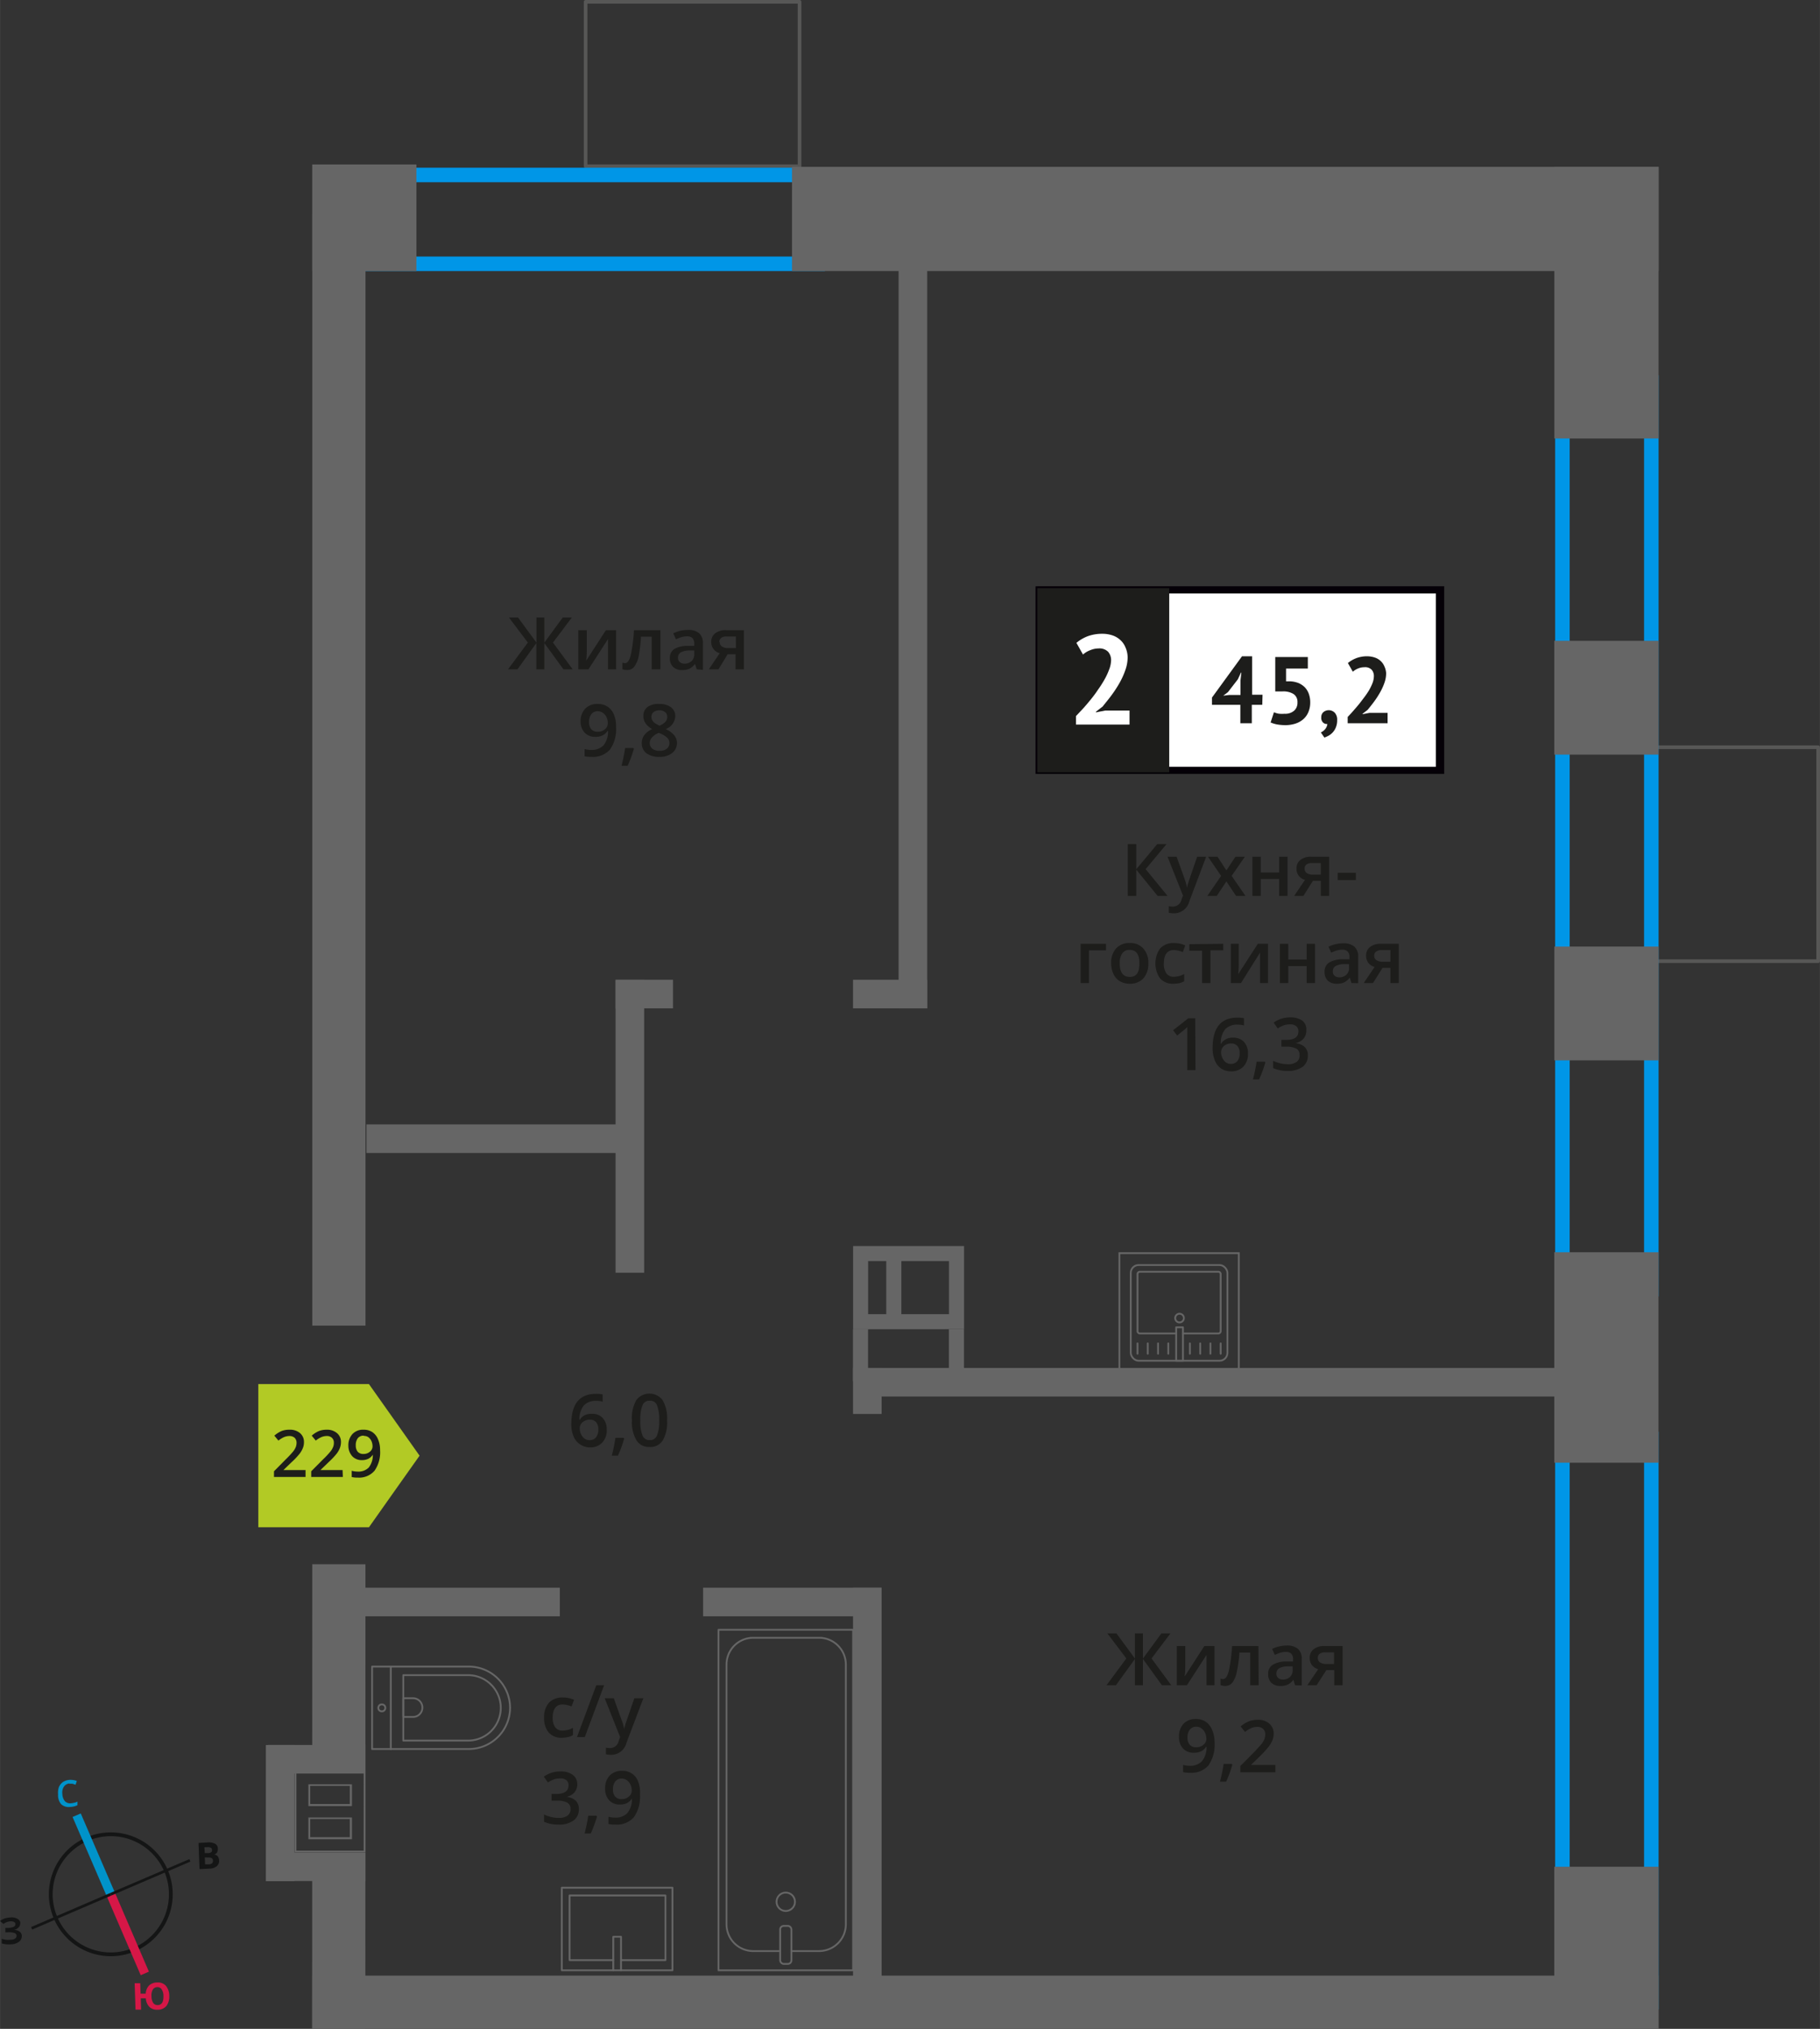 <svg xmlns="http://www.w3.org/2000/svg" width="88.47mm" height="98.62mm" viewBox="0 0 250.78 279.56"><rect x="0" y="0" width="250.78" height="279.56" fill="#333333" stroke="none"/><defs><style>.cls-1,.cls-10,.cls-11,.cls-12,.cls-4{fill:none;}.cls-1{stroke:#575756;}.cls-1,.cls-4{stroke-linecap:round;stroke-linejoin:round;}.cls-1,.cls-8{stroke-width:0.5px;}.cls-2{fill:#0096e7;}.cls-3{fill:#666;}.cls-4{stroke:#666;stroke-width:0.25px;}.cls-5,.cls-8{fill:#1d1d1b;}.cls-6{fill:#fff;}.cls-7{fill:#050007;}.cls-8{stroke:#1d1d1b;stroke-miterlimit:22.93;}.cls-9{fill:#b2ca25;fill-rule:evenodd;}.cls-10{stroke:#141515;stroke-width:0.52px;}.cls-10,.cls-11,.cls-12{stroke-miterlimit:10;}.cls-11{stroke:#0093ca;}.cls-11,.cls-12{stroke-width:1.23px;}.cls-12{stroke:#d61747;}.cls-13{fill:#141515;}.cls-14{fill:#0093ca;}.cls-15{fill:#d61747;}</style></defs><g id="text"><rect class="cls-1" x="80.69" y="0.25" width="29.48" height="22.66"/><rect class="cls-1" x="224.46" y="106.37" width="29.48" height="22.66" transform="translate(356.9 -121.5) rotate(90)"/><path class="cls-2" d="M111.67,25.11V35.35H52.35V25.11h59.32m2-2H50.35V37.35h63.32V23.11Z"/><path class="cls-2" d="M226.54,53.7V176.63H216.29V53.7h10.25m2-2H214.29V178.63h14.25V51.7Z"/><path class="cls-2" d="M226.54,199.28v75.6H216.29v-75.6h10.25m2-2H214.29v79.6h14.25v-79.6Z"/><path class="cls-3" d="M132.84,183.15V171.69H117.55v11.47Zm-10.72-9.38v7.31h-2.5v-7.31Zm2.08,7.31v-7.31h6.56v7.31Z"/><rect class="cls-3" x="117.55" y="183.16" width="2.08" height="7.16" transform="translate(237.16 373.48) rotate(-180)"/><rect class="cls-3" x="130.76" y="183.16" width="2.08" height="7.16" transform="translate(263.59 373.48) rotate(-180)"/><rect class="cls-3" x="36.92" y="255.26" width="13.43" height="3.94" transform="translate(87.28 514.45) rotate(-180)"/><rect class="cls-3" x="36.92" y="240.45" width="13.43" height="3.94" transform="translate(87.28 484.83) rotate(-180)"/><rect class="cls-3" x="29.21" y="247.86" width="18.76" height="3.94" transform="translate(-211.23 288.42) rotate(-90)"/><path class="cls-3" d="M40.84,244.28h9.27V255H40.84V244.28m1.65,4.58h6v-3h-6v3m6,4.57v-3h-6v3h6M40.59,244v11.23h9.77V244H40.59Zm2.15,4.58v-2.5H48.2v2.5Zm5.46,4.57H42.74v-2.5H48.2v2.5Z"/><rect class="cls-3" x="42.86" y="22.83" width="14.69" height="14.36" transform="translate(20.19 80.21) rotate(-90)"/><rect class="cls-3" x="202.64" y="34.52" width="37.43" height="14.36" transform="translate(179.66 263.06) rotate(-90)"/><rect class="cls-3" x="213.52" y="131.09" width="15.68" height="14.36" transform="translate(83.09 359.63) rotate(-90)"/><rect class="cls-3" x="213.52" y="88.96" width="15.68" height="14.36" transform="translate(125.21 317.5) rotate(-90)"/><rect class="cls-3" x="210.2" y="261.2" width="22.32" height="14.36" transform="translate(-47.03 489.74) rotate(-90)"/><rect class="cls-3" x="206.86" y="179.87" width="29" height="14.36" transform="translate(34.3 408.41) rotate(-90)"/><rect class="cls-3" x="109.13" y="22.99" width="119.41" height="14.36" transform="translate(337.67 60.34) rotate(-180)"/><rect class="cls-3" x="-29.93" y="102.37" width="153.25" height="7.33" transform="translate(152.73 59.34) rotate(90)"/><rect class="cls-3" x="118.77" y="188.5" width="100.24" height="3.94" transform="translate(337.78 380.93) rotate(180)"/><rect class="cls-3" x="117.55" y="135.01" width="10.21" height="3.94" transform="translate(245.3 273.95) rotate(180)"/><rect class="cls-3" x="96.88" y="218.78" width="24.6" height="3.94" transform="translate(218.36 441.49) rotate(180)"/><rect class="cls-3" x="49.2" y="218.78" width="27.95" height="3.94" transform="translate(126.34 441.49) rotate(180)"/><rect class="cls-3" x="50.49" y="154.94" width="37.17" height="3.94" transform="translate(138.15 313.81) rotate(180)"/><rect class="cls-3" x="84.83" y="135.01" width="7.9" height="3.94" transform="translate(177.56 273.95) rotate(180)"/><rect class="cls-3" x="66.62" y="153.22" width="40.36" height="3.94" transform="translate(241.98 68.39) rotate(90)"/><rect class="cls-3" x="72.67" y="83.85" width="106.24" height="3.94" transform="translate(211.61 -39.97) rotate(90)"/><rect class="cls-3" x="90.26" y="246.06" width="58.51" height="3.94" transform="translate(367.54 128.51) rotate(90)"/><rect class="cls-3" x="116.34" y="189.7" width="6.34" height="3.94" transform="translate(311.18 72.15) rotate(90)"/><rect class="cls-3" x="43.02" y="272.21" width="185.52" height="7.33" transform="translate(271.56 551.76) rotate(180)"/><rect class="cls-3" x="32.84" y="225.74" width="27.7" height="7.33" transform="translate(276.1 182.74) rotate(90.01)"/><rect class="cls-3" x="35.21" y="264.42" width="22.95" height="7.33" transform="translate(314.77 221.44) rotate(90.01)"/><rect class="cls-4" x="99" y="224.57" width="18.55" height="46.92" transform="translate(216.55 496.06) rotate(180)"/><rect class="cls-4" x="107.5" y="265.36" width="1.55" height="5.24" rx="0.49" transform="translate(216.55 535.97) rotate(180)"/><path class="cls-4" d="M109.05,268.84h3.82a3.69,3.69,0,0,0,3.68-3.69V229.36a3.69,3.69,0,0,0-3.68-3.69h-9.08a3.68,3.68,0,0,0-3.68,3.69v35.79a3.68,3.68,0,0,0,3.68,3.69h3.71"/><circle class="cls-4" cx="108.27" cy="262.05" r="1.27"/><path class="cls-4" d="M51.27,229.64H64.59a5.69,5.69,0,0,1,5.69,5.69v0A5.69,5.69,0,0,1,64.59,241H51.27a0,0,0,0,1,0,0V229.64a0,0,0,0,1,0,0Z"/><path class="cls-4" d="M55.57,230.82h8.91A4.51,4.51,0,0,1,69,235.33v0a4.51,4.51,0,0,1-4.51,4.51H55.57a0,0,0,0,1,0,0v-9a0,0,0,0,1,0,0Z"/><path class="cls-4" d="M55.57,234h1.34a1.29,1.29,0,0,1,1.29,1.29v0a1.29,1.29,0,0,1-1.29,1.29H55.57a0,0,0,0,1,0,0V234A0,0,0,0,1,55.57,234Z"/><circle class="cls-4" cx="52.61" cy="235.33" r="0.48"/><line class="cls-4" x1="53.85" y1="241.02" x2="53.85" y2="229.64"/><rect class="cls-4" x="79.34" y="258.17" width="11.38" height="15.25" transform="translate(-180.76 350.83) rotate(-90)"/><polyline class="cls-4" points="84.5 271.49 84.5 266.87 85.57 266.87 85.57 271.49"/><polyline class="cls-4" points="84.5 270.09 78.48 270.09 78.48 261.18 91.69 261.18 91.69 270.09 85.57 270.09"/><rect class="cls-4" x="155.81" y="174.31" width="13.32" height="13.19" rx="1.09"/><path class="cls-4" d="M163,183.74h4.88a.32.32,0,0,0,.32-.32v-7.86a.32.32,0,0,0-.32-.32H157.06a.32.32,0,0,0-.32.32v7.86a.32.32,0,0,0,.32.32h5"/><circle class="cls-4" cx="162.53" cy="181.62" r="0.6"/><rect class="cls-4" x="162.07" y="182.89" width="0.93" height="4.61"/><line class="cls-4" x1="156.74" y1="186.53" x2="156.74" y2="185.11"/><line class="cls-4" x1="158.15" y1="186.53" x2="158.15" y2="185.11"/><line class="cls-4" x1="159.57" y1="186.53" x2="159.57" y2="185.11"/><line class="cls-4" x1="160.98" y1="186.53" x2="160.98" y2="185.11"/><line class="cls-4" x1="163.96" y1="186.53" x2="163.96" y2="185.11"/><line class="cls-4" x1="165.38" y1="186.53" x2="165.38" y2="185.11"/><line class="cls-4" x1="166.79" y1="186.53" x2="166.79" y2="185.11"/><line class="cls-4" x1="168.2" y1="186.53" x2="168.2" y2="185.11"/><path class="cls-3" d="M170.57,172.8V189h-16.2V172.8h16.2m.25-.25h-16.7v16.71h16.7V172.55Z"/><path class="cls-5" d="M160.88,123.45h-1.37l-2.94-3.62v3.62H155.4v-7.14h1.17v3.46l2.89-3.46h1.28l-2.88,3.45Z"/><path class="cls-5" d="M160.88,118.05h1.25l1.1,3.06a6.67,6.67,0,0,1,.33,1.23h0a4.66,4.66,0,0,1,.16-.65c.08-.26.49-1.47,1.24-3.64h1.24l-2.31,6.12a2.19,2.19,0,0,1-2.1,1.68,3.65,3.65,0,0,1-.74-.08v-.91a2.61,2.61,0,0,0,.59.06,1.22,1.22,0,0,0,1.17-1l.2-.51Z"/><path class="cls-5" d="M168.26,120.69l-1.81-2.64h1.31l1.23,1.89,1.24-1.89h1.3l-1.82,2.64,1.91,2.76h-1.3l-1.33-2-1.33,2h-1.3Z"/><path class="cls-5" d="M173.72,118.05v2.17h2.54v-2.17h1.15v5.4h-1.15v-2.33h-2.54v2.33h-1.15v-5.4Z"/><path class="cls-5" d="M179.6,123.45h-1.28l1.5-2.21a1.63,1.63,0,0,1-.86-.56,1.57,1.57,0,0,1-.31-1,1.44,1.44,0,0,1,.55-1.2,2.32,2.32,0,0,1,1.49-.43h2.46v5.4H182v-2.08h-1.09Zm.17-3.76a.69.69,0,0,0,.31.62,1.51,1.51,0,0,0,.85.21H182v-1.6h-1.25a1.2,1.2,0,0,0-.73.2A.67.67,0,0,0,179.77,119.69Z"/><path class="cls-5" d="M184.32,121.26v-1h2.51v1Z"/><path class="cls-5" d="M152.4,130.05v.9h-2.35v4.5H148.9v-5.4Z"/><path class="cls-5" d="M158.23,132.74a3,3,0,0,1-.68,2.07,2.46,2.46,0,0,1-1.89.74,2.67,2.67,0,0,1-1.34-.34,2.2,2.2,0,0,1-.89-1,3.29,3.29,0,0,1-.32-1.48,2.91,2.91,0,0,1,.68-2.05,2.45,2.45,0,0,1,1.9-.74,2.34,2.34,0,0,1,1.85.76A2.89,2.89,0,0,1,158.23,132.74Zm-3.94,0c0,1.25.47,1.87,1.39,1.87S157,134,157,132.74s-.45-1.85-1.37-1.85a1.18,1.18,0,0,0-1,.48A2.39,2.39,0,0,0,154.29,132.74Z"/><path class="cls-5" d="M161.72,135.55a2.34,2.34,0,0,1-1.86-.72,3.61,3.61,0,0,1,0-4.15,2.48,2.48,0,0,1,1.92-.73,3.62,3.62,0,0,1,1.54.32l-.34.92a3.48,3.48,0,0,0-1.21-.28c-.93,0-1.4.62-1.4,1.86a2.23,2.23,0,0,0,.35,1.36,1.22,1.22,0,0,0,1,.46,3,3,0,0,0,1.45-.38v1a2.33,2.33,0,0,1-.66.26A4.09,4.09,0,0,1,161.72,135.55Z"/><path class="cls-5" d="M168.55,130.05v.9h-1.76v4.5h-1.15V131h-1.76v-.9Z"/><path class="cls-5" d="M170.69,130.05v2.77c0,.32,0,.79-.08,1.42l2.71-4.19h1.4v5.4h-1.1v-2.72c0-.15,0-.39,0-.73s0-.58,0-.73L171,135.45h-1.4v-5.4Z"/><path class="cls-5" d="M177.51,130.05v2.17h2.54v-2.17h1.15v5.4h-1.15v-2.33h-2.54v2.33h-1.15v-5.4Z"/><path class="cls-5" d="M186.22,135.45l-.23-.75h0a2.16,2.16,0,0,1-.79.67,2.44,2.44,0,0,1-1,.18,1.73,1.73,0,0,1-1.24-.43,1.61,1.61,0,0,1-.45-1.22,1.45,1.45,0,0,1,.62-1.26,3.54,3.54,0,0,1,1.89-.46l.93,0v-.29a1.09,1.09,0,0,0-.24-.77,1,1,0,0,0-.75-.26,2.56,2.56,0,0,0-.79.12,6,6,0,0,0-.74.29l-.37-.82a4,4,0,0,1,1-.35,4.45,4.45,0,0,1,1-.12,2.31,2.31,0,0,1,1.55.45,1.73,1.73,0,0,1,.53,1.41v3.64Zm-1.71-.78a1.42,1.42,0,0,0,1-.35,1.24,1.24,0,0,0,.38-1v-.47l-.69,0a2.41,2.41,0,0,0-1.18.27.82.82,0,0,0-.37.74.7.7,0,0,0,.22.56A.91.91,0,0,0,184.51,134.67Z"/><path class="cls-5" d="M189.19,135.45h-1.28l1.5-2.21a1.67,1.67,0,0,1-.86-.56,1.63,1.63,0,0,1-.31-1,1.44,1.44,0,0,1,.55-1.2,2.32,2.32,0,0,1,1.49-.43h2.46v5.4h-1.15v-2.08H190.5Zm.17-3.76a.69.69,0,0,0,.31.62,1.53,1.53,0,0,0,.85.21h1.07v-1.6h-1.25a1.14,1.14,0,0,0-.72.2A.65.65,0,0,0,189.36,131.69Z"/><path class="cls-5" d="M164.73,147.45h-1.14v-4.61c0-.55,0-1,0-1.31a3.71,3.71,0,0,1-.28.26l-1.1.9-.57-.73,2.1-1.65h.95Z"/><path class="cls-5" d="M167.09,144.41c0-2.8,1.14-4.19,3.42-4.19a4.47,4.47,0,0,1,.9.08v1a3.1,3.1,0,0,0-.86-.11,2.25,2.25,0,0,0-1.72.62,3,3,0,0,0-.62,2h.06a1.51,1.51,0,0,1,.64-.61,2,2,0,0,1,1-.22,2,2,0,0,1,1.51.59,2.33,2.33,0,0,1,.54,1.62,2.47,2.47,0,0,1-.63,1.78,2.25,2.25,0,0,1-1.71.65,2.44,2.44,0,0,1-1.33-.37,2.35,2.35,0,0,1-.87-1.08A4.29,4.29,0,0,1,167.09,144.41Zm2.49,2.19a1.12,1.12,0,0,0,.91-.38,1.61,1.61,0,0,0,.32-1.09,1.46,1.46,0,0,0-.3-1,1.13,1.13,0,0,0-.9-.35,1.45,1.45,0,0,0-.68.16,1.23,1.23,0,0,0-.49.44,1,1,0,0,0-.18.56,1.81,1.81,0,0,0,.37,1.16A1.18,1.18,0,0,0,169.58,146.6Z"/><path class="cls-5" d="M174.35,146.4a15.39,15.39,0,0,1-.86,2.34h-.84c.22-.88.39-1.7.5-2.45h1.13Z"/><path class="cls-5" d="M180,142a1.67,1.67,0,0,1-.39,1.13,2,2,0,0,1-1.12.61v0a2.14,2.14,0,0,1,1.29.53,1.54,1.54,0,0,1,.43,1.14,1.89,1.89,0,0,1-.72,1.59,3.37,3.37,0,0,1-2.07.56,4.65,4.65,0,0,1-2-.39v-1a4.81,4.81,0,0,0,1,.35,4.3,4.3,0,0,0,1,.12,2,2,0,0,0,1.24-.31,1.11,1.11,0,0,0,.41-1,.91.91,0,0,0-.45-.84,2.89,2.89,0,0,0-1.43-.27h-.62v-.93h.63c1.14,0,1.71-.39,1.71-1.18a.87.87,0,0,0-.3-.71,1.3,1.3,0,0,0-.88-.25,2.88,2.88,0,0,0-.78.11,4.11,4.11,0,0,0-.89.45l-.56-.8a3.78,3.78,0,0,1,2.28-.72,2.74,2.74,0,0,1,1.69.46A1.53,1.53,0,0,1,180,142Z"/><rect class="cls-6" x="143.18" y="81.28" width="54.7" height="24.87"/><path class="cls-7" d="M197.87,81.78H143.78v23.88h54.09Zm-54.64-1H199v25.86H142.69V80.79Z"/><rect class="cls-8" x="143.18" y="81.29" width="17.68" height="24.87"/><path class="cls-5" d="M173.93,97.12h-1.44v2.54h-1.58V97.12H167v-1l4.14-5.69h1.39v5.3h1.44Zm-3-3.36.12-1.09H171l-.44.94-1.36,1.76-.65.49.83-.1h1.55Z"/><path class="cls-5" d="M177,98.35a1.87,1.87,0,0,0,1.32-.42,1.46,1.46,0,0,0,.46-1.15,1.29,1.29,0,0,0-.54-1.15,2.69,2.69,0,0,0-1.52-.36l-1,0V90.53h4.49v1.59h-3v1.76l.53,0a3.52,3.52,0,0,1,1.16.23,2.81,2.81,0,0,1,.88.58,2.59,2.59,0,0,1,.56.9,3.45,3.45,0,0,1,.2,1.19,3.35,3.35,0,0,1-.26,1.35,2.68,2.68,0,0,1-.73,1,3.1,3.1,0,0,1-1.09.59,4.58,4.58,0,0,1-1.37.2,6.76,6.76,0,0,1-1.12-.1,4.1,4.1,0,0,1-.89-.27l.46-1.41a2.68,2.68,0,0,0,.66.2A4.19,4.19,0,0,0,177,98.35Z"/><path class="cls-5" d="M182.06,98.83a.9.9,0,0,1,.3-.71,1.16,1.16,0,0,1,1.58.11,1.4,1.4,0,0,1,.31,1,2.53,2.53,0,0,1-.18,1,2.27,2.27,0,0,1-.45.71,2.3,2.3,0,0,1-.57.44,4.26,4.26,0,0,1-.56.25l-.49-.71a1.52,1.52,0,0,0,.61-.47,1.3,1.3,0,0,0,.29-.69.74.74,0,0,1-.57-.18A.89.89,0,0,1,182.06,98.83Z"/><path class="cls-5" d="M191,92.76a4,4,0,0,1-.24,1.34,7.93,7.93,0,0,1-.61,1.33,11.83,11.83,0,0,1-.82,1.26c-.3.41-.6.78-.88,1.12l-.7.54v.06l.94-.18h2.51v1.43h-5.5v-.87c.21-.22.45-.47.71-.77s.52-.59.79-.92.52-.67.77-1a10.36,10.36,0,0,0,.68-1,7.19,7.19,0,0,0,.48-1,2.74,2.74,0,0,0,.18-.94,1.29,1.29,0,0,0-.31-.88,1.24,1.24,0,0,0-1-.34,2.23,2.23,0,0,0-.86.17,2.38,2.38,0,0,0-.73.45l-.68-1.2a4.23,4.23,0,0,1,1.15-.67,4.13,4.13,0,0,1,1.52-.26,3.32,3.32,0,0,1,1,.16,2.15,2.15,0,0,1,.81.46,2.07,2.07,0,0,1,.54.75A2.62,2.62,0,0,1,191,92.76Z"/><path class="cls-6" d="M155.38,90.57a5.28,5.28,0,0,1-.33,1.8,10.65,10.65,0,0,1-.82,1.79,17,17,0,0,1-1.11,1.69c-.4.54-.79,1-1.18,1.5l-.93.72v.09l1.26-.25h3.37v1.93h-7.38V98.67l.94-1c.36-.39.71-.81,1.07-1.25s.7-.89,1-1.35a14.75,14.75,0,0,0,.91-1.42,8.77,8.77,0,0,0,.64-1.37A3.77,3.77,0,0,0,153.1,91a1.76,1.76,0,0,0-.41-1.19,1.68,1.68,0,0,0-1.31-.46,3,3,0,0,0-1.15.24,3,3,0,0,0-1,.6l-.91-1.61a5.55,5.55,0,0,1,1.55-.91,5.73,5.73,0,0,1,2-.34,4.36,4.36,0,0,1,1.39.21,3,3,0,0,1,1.08.62,2.7,2.7,0,0,1,.72,1A3.49,3.49,0,0,1,155.38,90.57Z"/><polygon class="cls-9" points="50.84 210.44 50.84 210.44 54.32 205.51 57.81 200.58 54.32 195.64 50.84 190.72 50.84 190.71 50.84 190.71 35.59 190.71 35.59 210.44 50.84 210.44 50.84 210.44"/><path class="cls-5" d="M42.1,203.51H37.75v-.78l1.65-1.67a14,14,0,0,0,1-1.07,2.68,2.68,0,0,0,.35-.59,1.63,1.63,0,0,0,.11-.59.94.94,0,0,0-.26-.69,1.06,1.06,0,0,0-.73-.25,2,2,0,0,0-.71.14,3.52,3.52,0,0,0-.8.49l-.56-.68a3.86,3.86,0,0,1,1-.64A3,3,0,0,1,39.9,197a2.13,2.13,0,0,1,1.44.47,1.58,1.58,0,0,1,.54,1.26,2.07,2.07,0,0,1-.16.82,3.18,3.18,0,0,1-.48.81,9.94,9.94,0,0,1-1.07,1.12l-1.12,1.08v0H42.1Z"/><path class="cls-5" d="M47.24,203.51H42.88v-.78l1.66-1.67a11.54,11.54,0,0,0,1-1.07,2.34,2.34,0,0,0,.35-.59,1.44,1.44,0,0,0,.11-.59.9.9,0,0,0-.26-.69,1,1,0,0,0-.72-.25,1.91,1.91,0,0,0-.71.14,3.32,3.32,0,0,0-.8.49l-.56-.68a3.71,3.71,0,0,1,1-.64A3,3,0,0,1,45,197a2.09,2.09,0,0,1,1.43.47,1.55,1.55,0,0,1,.55,1.26,2.26,2.26,0,0,1-.16.82,3.18,3.18,0,0,1-.48.81,11,11,0,0,1-1.07,1.12l-1.12,1.08v0h3.05Z"/><path class="cls-5" d="M52.37,199.82a4.44,4.44,0,0,1-.77,2.84,2.8,2.8,0,0,1-2.3.94,3.25,3.25,0,0,1-.84-.08v-.86a3,3,0,0,0,.79.11,2,2,0,0,0,1.56-.56,2.76,2.76,0,0,0,.56-1.77h0a1.62,1.62,0,0,1-.63.57,1.91,1.91,0,0,1-.86.18,1.75,1.75,0,0,1-1.34-.53A2.13,2.13,0,0,1,48,199.2a2.25,2.25,0,0,1,.57-1.61,2,2,0,0,1,1.54-.59,2.13,2.13,0,0,1,1.19.33,2.18,2.18,0,0,1,.79,1A3.72,3.72,0,0,1,52.37,199.82Zm-2.24-2a1,1,0,0,0-.83.35,1.57,1.57,0,0,0-.28,1,1.34,1.34,0,0,0,.26.86,1,1,0,0,0,.81.31,1.28,1.28,0,0,0,.88-.31.93.93,0,0,0,.36-.73,1.8,1.8,0,0,0-.15-.73,1.38,1.38,0,0,0-.43-.54A1,1,0,0,0,50.13,197.86Z"/><path class="cls-5" d="M78.72,196.24q0-4.19,3.41-4.18a3.94,3.94,0,0,1,.91.08v1a2.76,2.76,0,0,0-.86-.11,2.24,2.24,0,0,0-1.72.61,3.06,3.06,0,0,0-.63,2h.06a1.62,1.62,0,0,1,.65-.62,2.1,2.1,0,0,1,1-.21,1.94,1.94,0,0,1,1.52.59,2.33,2.33,0,0,1,.54,1.62,2.42,2.42,0,0,1-.63,1.77,2.25,2.25,0,0,1-1.71.65A2.43,2.43,0,0,1,79.9,199a2.35,2.35,0,0,1-.87-1.08A4.13,4.13,0,0,1,78.72,196.24Zm2.49,2.2a1.12,1.12,0,0,0,.91-.38,1.63,1.63,0,0,0,.32-1.09,1.44,1.44,0,0,0-.3-1,1.13,1.13,0,0,0-.9-.35,1.42,1.42,0,0,0-.68.16,1.24,1.24,0,0,0-.5.43,1,1,0,0,0-.18.57,1.82,1.82,0,0,0,.38,1.16A1.17,1.17,0,0,0,81.21,198.44Z"/><path class="cls-5" d="M86,198.24a15.79,15.79,0,0,1-.86,2.34h-.84a25,25,0,0,0,.5-2.46h1.13Z"/><path class="cls-5" d="M91.92,195.72a5,5,0,0,1-.6,2.76,2,2,0,0,1-1.83.9,2,2,0,0,1-1.8-.93,5,5,0,0,1-.62-2.73,5.12,5.12,0,0,1,.6-2.79,2.27,2.27,0,0,1,3.63,0A5,5,0,0,1,91.92,195.72Zm-3.69,0a5.17,5.17,0,0,0,.3,2.08,1,1,0,0,0,1,.63,1,1,0,0,0,1-.64,5.18,5.18,0,0,0,.3-2.07,5.27,5.27,0,0,0-.3-2.08,1,1,0,0,0-1-.64,1,1,0,0,0-1,.63A5.22,5.22,0,0,0,88.23,195.72Z"/><path class="cls-5" d="M77.47,239.45a2.34,2.34,0,0,1-1.86-.72,3,3,0,0,1-.64-2,3,3,0,0,1,.66-2.1,2.52,2.52,0,0,1,1.93-.73,3.66,3.66,0,0,1,1.54.32l-.35.92a3.38,3.38,0,0,0-1.2-.28c-.93,0-1.4.62-1.4,1.86A2.23,2.23,0,0,0,76.5,238a1.19,1.19,0,0,0,1,.46,3,3,0,0,0,1.45-.38v1a2.16,2.16,0,0,1-.65.26A4.16,4.16,0,0,1,77.47,239.45Z"/><path class="cls-5" d="M83.24,232.21l-2.66,7.14H79.5l2.66-7.14Z"/><path class="cls-5" d="M83.32,234h1.25l1.1,3.06a5.39,5.39,0,0,1,.33,1.23h0c0-.18.09-.39.16-.65s.5-1.47,1.25-3.64h1.24l-2.32,6.12a2.18,2.18,0,0,1-2.09,1.68,3.74,3.74,0,0,1-.75-.08v-.91a2.68,2.68,0,0,0,.59.06,1.2,1.2,0,0,0,1.17-1l.2-.51Z"/><path class="cls-5" d="M79.54,245.85a1.67,1.67,0,0,1-.39,1.13,2,2,0,0,1-1.11.61v0a2.19,2.19,0,0,1,1.29.53,1.58,1.58,0,0,1,.43,1.14,1.9,1.9,0,0,1-.73,1.59,3.37,3.37,0,0,1-2.07.56,4.68,4.68,0,0,1-2-.39v-1a4.68,4.68,0,0,0,1,.35,4.22,4.22,0,0,0,1,.12,2,2,0,0,0,1.24-.31,1.09,1.09,0,0,0,.41-.95.91.91,0,0,0-.45-.84,2.89,2.89,0,0,0-1.43-.27H76v-.93h.63c1.14,0,1.71-.4,1.71-1.18a.9.9,0,0,0-.29-.71,1.34,1.34,0,0,0-.88-.25,2.88,2.88,0,0,0-.78.11,3.71,3.71,0,0,0-.89.45l-.57-.8a3.78,3.78,0,0,1,2.29-.72,2.7,2.7,0,0,1,1.68.46A1.53,1.53,0,0,1,79.54,245.85Z"/><path class="cls-5" d="M82.26,250.3a17.93,17.93,0,0,1-.86,2.34h-.85a22.73,22.73,0,0,0,.5-2.45h1.13Z"/><path class="cls-5" d="M88.18,247.26a4.91,4.91,0,0,1-.85,3.15,3.11,3.11,0,0,1-2.55,1,4,4,0,0,1-.94-.08v-1a3.28,3.28,0,0,0,.88.12,2.22,2.22,0,0,0,1.73-.63,3,3,0,0,0,.62-2h0a1.84,1.84,0,0,1-.7.64,2.18,2.18,0,0,1-.95.19,1.92,1.92,0,0,1-1.49-.59,2.3,2.3,0,0,1-.55-1.62,2.47,2.47,0,0,1,.63-1.78,2.25,2.25,0,0,1,1.71-.66,2.26,2.26,0,0,1,2.2,1.45A4.11,4.11,0,0,1,88.18,247.26Zm-2.49-2.19a1.1,1.1,0,0,0-.91.39,1.69,1.69,0,0,0-.32,1.09,1.42,1.42,0,0,0,.3,1,1.1,1.1,0,0,0,.89.35,1.43,1.43,0,0,0,1-.35,1.06,1.06,0,0,0,.4-.81,2,2,0,0,0-.17-.81,1.58,1.58,0,0,0-.47-.6A1.16,1.16,0,0,0,85.69,245.07Z"/><path class="cls-5" d="M72.73,88.54l-2.6-3.45h1.25l2.54,3.46V85.09H75v3.46l2.54-3.46h1.25l-2.6,3.45,2.72,3.69H77.64L75,88.61v3.62h-1.1V88.61L71.3,92.23H70Z"/><path class="cls-5" d="M80.85,86.83V89.6c0,.32,0,.79-.07,1.42l2.71-4.19h1.4v5.4H83.78V89.51c0-.15,0-.39,0-.73s0-.58,0-.73l-2.7,4.18h-1.4v-5.4Z"/><path class="cls-5" d="M91,92.23H89.8v-4.5H88.32A20.92,20.92,0,0,1,88,90.44a3.63,3.63,0,0,1-.61,1.43,1.2,1.2,0,0,1-1,.45,1.65,1.65,0,0,1-.63-.11v-.9a1.15,1.15,0,0,0,.36.07c.34,0,.6-.37.79-1.12a20.45,20.45,0,0,0,.44-3.43H91Z"/><path class="cls-5" d="M96,92.23l-.23-.75h0a2.33,2.33,0,0,1-.78.67,2.52,2.52,0,0,1-1,.18,1.74,1.74,0,0,1-1.24-.43,1.62,1.62,0,0,1-.45-1.22,1.43,1.43,0,0,1,.62-1.26A3.54,3.54,0,0,1,94.73,89l.93,0v-.29a1.12,1.12,0,0,0-.24-.78,1,1,0,0,0-.75-.25,2.61,2.61,0,0,0-.79.12,6,6,0,0,0-.74.29l-.37-.82a4.51,4.51,0,0,1,2-.47,2.34,2.34,0,0,1,1.56.45,1.76,1.76,0,0,1,.52,1.41v3.64Zm-1.71-.78a1.46,1.46,0,0,0,1-.35,1.28,1.28,0,0,0,.37-1v-.47l-.69,0a2.41,2.41,0,0,0-1.18.27.84.84,0,0,0-.37.74.7.7,0,0,0,.22.56A.93.93,0,0,0,94.27,91.45Z"/><path class="cls-5" d="M99,92.23H97.67L99.17,90A1.55,1.55,0,0,1,98,88.46a1.46,1.46,0,0,1,.55-1.2,2.32,2.32,0,0,1,1.49-.43h2.46v5.4h-1.15V90.15h-1.09Zm.17-3.76a.69.69,0,0,0,.32.62,1.49,1.49,0,0,0,.84.21h1.07V87.7H100.1a1.1,1.1,0,0,0-.72.2A.68.68,0,0,0,99.12,88.47Z"/><path class="cls-5" d="M84.89,100.14a4.91,4.91,0,0,1-.85,3.15,3.13,3.13,0,0,1-2.56,1,4,4,0,0,1-.93-.08v-1a3.26,3.26,0,0,0,.87.12,2.23,2.23,0,0,0,1.74-.63,3,3,0,0,0,.62-2h-.06a1.72,1.72,0,0,1-.69.63,2.06,2.06,0,0,1-1,.2,2,2,0,0,1-1.49-.59A2.31,2.31,0,0,1,80,99.44a2.47,2.47,0,0,1,.63-1.78A2.25,2.25,0,0,1,82.38,97a2.35,2.35,0,0,1,1.33.37,2.28,2.28,0,0,1,.87,1.07A4.16,4.16,0,0,1,84.89,100.14ZM82.4,98a1.1,1.1,0,0,0-.91.39,1.69,1.69,0,0,0-.32,1.09,1.43,1.43,0,0,0,.3,1,1.1,1.1,0,0,0,.89.35,1.45,1.45,0,0,0,1-.35,1.05,1.05,0,0,0,.39-.81,2,2,0,0,0-.16-.81,1.38,1.38,0,0,0-.48-.6A1.12,1.12,0,0,0,82.4,98Z"/><path class="cls-5" d="M87.34,103.18a15.79,15.79,0,0,1-.86,2.34h-.84c.22-.88.39-1.7.5-2.45h1.13Z"/><path class="cls-5" d="M90.85,97a2.53,2.53,0,0,1,1.61.46,1.52,1.52,0,0,1,.59,1.25,2,2,0,0,1-1.32,1.75,3.3,3.3,0,0,1,1.19.88,1.66,1.66,0,0,1,.36,1,1.73,1.73,0,0,1-.65,1.41,2.66,2.66,0,0,1-1.76.54,2.9,2.9,0,0,1-1.8-.5,1.68,1.68,0,0,1-.64-1.41,1.81,1.81,0,0,1,.33-1.07,2.86,2.86,0,0,1,1.1-.85,2.66,2.66,0,0,1-.93-.83,1.72,1.72,0,0,1-.28-1,1.47,1.47,0,0,1,.61-1.24A2.56,2.56,0,0,1,90.85,97Zm-1.32,5.38a1,1,0,0,0,.36.79,1.54,1.54,0,0,0,1,.28,1.51,1.51,0,0,0,1-.29,1,1,0,0,0,.35-.79,1,1,0,0,0-.32-.73,3.32,3.32,0,0,0-1-.6l-.14-.06a2.5,2.5,0,0,0-.93.62A1.15,1.15,0,0,0,89.53,102.38Zm1.31-4.5a1.19,1.19,0,0,0-.78.24.8.8,0,0,0-.3.66.84.84,0,0,0,.11.45,1.08,1.08,0,0,0,.31.37,3.8,3.8,0,0,0,.69.39,2.17,2.17,0,0,0,.83-.55,1,1,0,0,0,.24-.66.8.8,0,0,0-.3-.66A1.25,1.25,0,0,0,90.84,97.88Z"/><path class="cls-5" d="M155.2,228.52l-2.61-3.45h1.25l2.54,3.46v-3.46h1.11v3.46l2.54-3.46h1.25l-2.61,3.45,2.72,3.69H160.1l-2.61-3.62v3.62h-1.11v-3.62l-2.61,3.62h-1.3Z"/><path class="cls-5" d="M163.32,226.81v2.77c0,.32,0,.79-.08,1.42l2.71-4.19h1.4v5.4h-1.1v-2.72c0-.15,0-.39,0-.73s0-.58,0-.73l-2.7,4.18h-1.4v-5.4Z"/><path class="cls-5" d="M173.43,232.21h-1.16v-4.5h-1.49a17.72,17.72,0,0,1-.37,2.71,3.64,3.64,0,0,1-.6,1.43,1.21,1.21,0,0,1-1,.45,1.65,1.65,0,0,1-.63-.11v-.9a.92.92,0,0,0,.36.07c.33,0,.59-.37.78-1.12a21.33,21.33,0,0,0,.45-3.43h3.63Z"/><path class="cls-5" d="M178.45,232.21l-.23-.75h0a2.16,2.16,0,0,1-.79.67,2.44,2.44,0,0,1-1,.18,1.77,1.77,0,0,1-1.25-.43,1.66,1.66,0,0,1-.44-1.22,1.41,1.41,0,0,1,.62-1.26,3.54,3.54,0,0,1,1.89-.46l.93,0v-.29a1.08,1.08,0,0,0-.24-.77,1,1,0,0,0-.75-.26,2.67,2.67,0,0,0-.8.12,5.84,5.84,0,0,0-.73.29l-.37-.82a4,4,0,0,1,1-.35,4.45,4.45,0,0,1,1-.12,2.33,2.33,0,0,1,1.55.45,1.76,1.76,0,0,1,.53,1.41v3.64Zm-1.71-.78a1.43,1.43,0,0,0,1-.35,1.27,1.27,0,0,0,.38-1v-.47l-.69,0a2.38,2.38,0,0,0-1.18.27.82.82,0,0,0-.37.74.73.73,0,0,0,.21.56A1,1,0,0,0,176.74,231.43Z"/><path class="cls-5" d="M181.42,232.21h-1.28l1.5-2.21a1.67,1.67,0,0,1-.86-.56,1.57,1.57,0,0,1-.31-1,1.44,1.44,0,0,1,.55-1.2,2.32,2.32,0,0,1,1.49-.43H185v5.4h-1.15v-2.08h-1.09Zm.17-3.76a.69.69,0,0,0,.31.62,1.51,1.51,0,0,0,.85.21h1.07v-1.6h-1.25a1.2,1.2,0,0,0-.73.2A.67.67,0,0,0,181.59,228.45Z"/><path class="cls-5" d="M167.36,240.12a5,5,0,0,1-.85,3.15,3.13,3.13,0,0,1-2.56,1,3.93,3.93,0,0,1-.93-.08v-1a3.2,3.2,0,0,0,.87.12,2.22,2.22,0,0,0,1.73-.63,3,3,0,0,0,.63-2h-.06a1.71,1.71,0,0,1-.7.64,2.18,2.18,0,0,1-1,.19,1.94,1.94,0,0,1-1.49-.59,2.3,2.3,0,0,1-.54-1.62,2.5,2.5,0,0,1,.62-1.78,2.26,2.26,0,0,1,1.72-.66,2.32,2.32,0,0,1,1.32.37,2.44,2.44,0,0,1,.88,1.08A4.29,4.29,0,0,1,167.36,240.12Zm-2.49-2.19a1.12,1.12,0,0,0-.92.39,1.69,1.69,0,0,0-.32,1.09,1.42,1.42,0,0,0,.3,1,1.13,1.13,0,0,0,.9.35,1.43,1.43,0,0,0,1-.35,1,1,0,0,0,.4-.81,2,2,0,0,0-.17-.81,1.49,1.49,0,0,0-.47-.6A1.12,1.12,0,0,0,164.87,237.93Z"/><path class="cls-5" d="M169.81,243.16a16.56,16.56,0,0,1-.86,2.34h-.85a22.91,22.91,0,0,0,.51-2.45h1.12Z"/><path class="cls-5" d="M175.74,244.21h-4.83v-.87l1.84-1.85c.54-.56.9-1,1.08-1.18a3.42,3.42,0,0,0,.39-.66,1.84,1.84,0,0,0,.12-.66,1,1,0,0,0-.29-.76,1.11,1.11,0,0,0-.81-.28,2.17,2.17,0,0,0-.79.15,3.72,3.72,0,0,0-.89.55l-.61-.76a4,4,0,0,1,1.15-.71,3.4,3.4,0,0,1,1.2-.21,2.33,2.33,0,0,1,1.59.52,1.77,1.77,0,0,1,.61,1.4,2.39,2.39,0,0,1-.18.92,3.53,3.53,0,0,1-.53.89A12.15,12.15,0,0,1,173.6,242l-1.24,1.2v0h3.38Z"/><path class="cls-10" d="M12,253.42a8.27,8.27,0,1,1-4.33,10.87A8.26,8.26,0,0,1,12,253.42Z"/><line class="cls-11" x1="10.56" y1="250.12" x2="15.26" y2="261.02"/><line class="cls-12" x1="19.95" y1="271.92" x2="15.26" y2="261.02"/><polygon class="cls-13" points="4.28 265.53 15.18 260.84 15.33 261.19 4.42 265.88 4.28 265.53"/><polygon class="cls-13" points="26.09 256.17 15.18 260.84 15.33 261.19 26.23 256.51 26.09 256.17"/><path class="cls-14" d="M9.57,245.75a1,1,0,0,0-.77.44,1.44,1.44,0,0,0-.21,1,1.64,1.64,0,0,0,.35,1,1,1,0,0,0,.85.28,2.23,2.23,0,0,0,.45-.08c.14,0,.29-.09.43-.15l0,.5a2.51,2.51,0,0,1-1,.24,1.53,1.53,0,0,1-1.26-.39A1.92,1.92,0,0,1,8,247.25a2.52,2.52,0,0,1,.11-1,1.74,1.74,0,0,1,.55-.7,2,2,0,0,1,.92-.3,2.48,2.48,0,0,1,1,.15l-.17.52-.41-.13a2.08,2.08,0,0,0-.44,0Z"/><path class="cls-15" d="M23.32,275a2.17,2.17,0,0,1-.38,1.39,1.53,1.53,0,0,1-1.2.53,1.54,1.54,0,0,1-1.14-.37,1.81,1.81,0,0,1-.51-1.2l-.7,0,.05,1.56-.77,0-.12-3.64.77,0,.05,1.44.71,0a1.7,1.7,0,0,1,.46-1.13,1.59,1.59,0,0,1,1.1-.41,1.46,1.46,0,0,1,1.21.45,2.12,2.12,0,0,1,.47,1.37Zm-2.45.08a1.7,1.7,0,0,0,.24.91.71.71,0,0,0,.61.29c.56,0,.82-.43.8-1.25a1.6,1.6,0,0,0-.25-.92.67.67,0,0,0-.61-.3.71.71,0,0,0-.61.34,1.62,1.62,0,0,0-.18.93Z"/><path class="cls-13" d="M27.35,253.94l1.14-.06a2,2,0,0,1,1.12.16.73.73,0,0,1,.4.68,1,1,0,0,1-.12.55.63.63,0,0,1-.4.26v0a.8.8,0,0,1,.51.26,1,1,0,0,1,.19.56.94.94,0,0,1-.32.79,1.56,1.56,0,0,1-1,.34l-1.38.07Zm.86,1.4.44,0a.84.84,0,0,0,.45-.12.35.35,0,0,0,.11-.33.32.32,0,0,0-.16-.29.94.94,0,0,0-.49-.07l-.4,0Zm0,.6.05.95.48,0a.71.71,0,0,0,.47-.14.44.44,0,0,0,.13-.38c0-.29-.24-.45-.66-.42Z"/><path class="cls-13" d="M2.77,265a.67.67,0,0,1-.22.58,1,1,0,0,1-.65.34v0a1.31,1.31,0,0,1,.78.23.72.72,0,0,1,.32.56,1,1,0,0,1-.36.83,1.92,1.92,0,0,1-1.1.37,3.56,3.56,0,0,1-1.3-.12l0-.65a2.5,2.5,0,0,0,.57.14,3.88,3.88,0,0,0,.59,0c.6,0,.9-.23.88-.58a.41.41,0,0,0-.32-.36,2.46,2.46,0,0,0-.89-.08l-.34,0,0-.61.31,0a2.42,2.42,0,0,0,.84-.15.4.4,0,0,0,.24-.39.33.33,0,0,0-.18-.28,1.06,1.06,0,0,0-.52-.09,1.88,1.88,0,0,0-.95.36L0,264.7a2.57,2.57,0,0,1,.65-.36,4,4,0,0,1,.76-.13,1.65,1.65,0,0,1,1,.19.75.75,0,0,1,.4.63Z"/></g></svg>